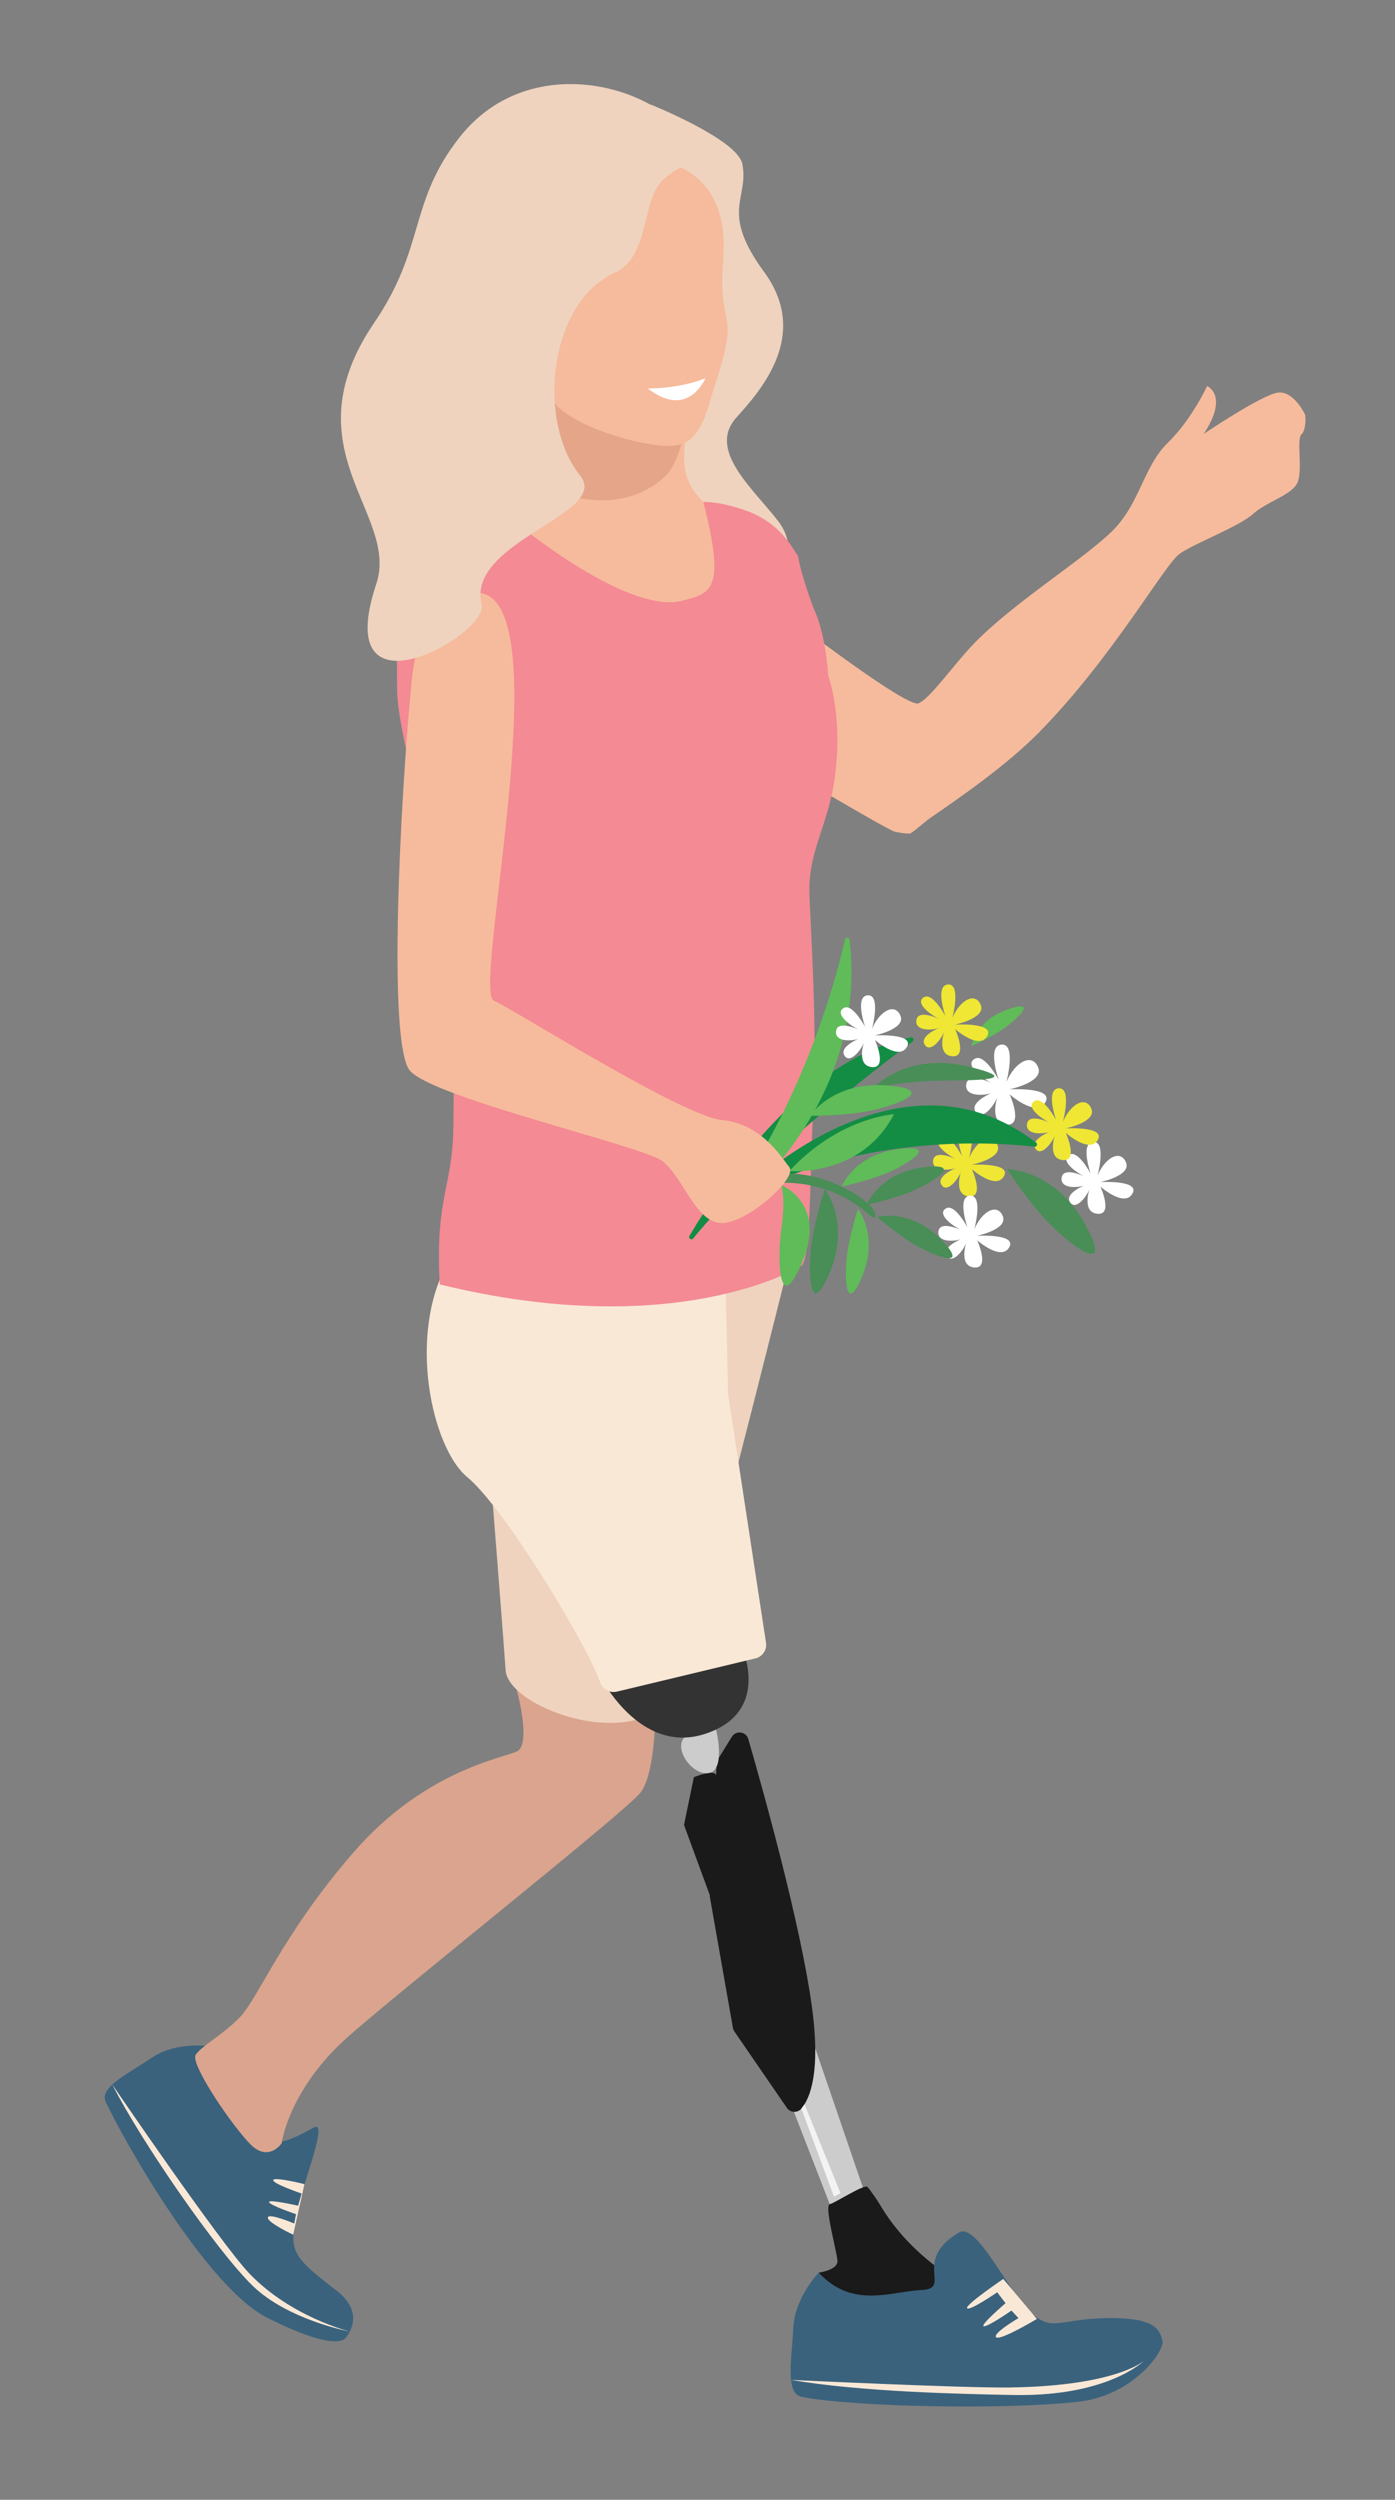 <?xml version="1.0" encoding="UTF-8"?>
<svg id="Layer_1" data-name="Layer 1" xmlns="http://www.w3.org/2000/svg" viewBox="0 0 245 439">
  <rect x="0" y="0" width="245" height="439" fill="#808080" stroke="none"/>
  <defs>
    <style>
      .cls-1 {
        fill: #f3f3f3;
      }

      .cls-2, .cls-3 {
        fill: #f9e8d6;
      }

      .cls-4, .cls-5 {
        fill: #efd3be;
      }

      .cls-6, .cls-7 {
        fill: #f6bb9c;
      }

      .cls-8 {
        fill: #f48a94;
      }

      .cls-9 {
        fill: #fff;
      }

      .cls-10 {
        fill: #efe733;
      }

      .cls-11 {
        fill: #333;
      }

      .cls-12 {
        fill: #ccc;
      }

      .cls-13 {
        fill: #148d44;
      }

      .cls-14 {
        fill: #1a1a1a;
      }

      .cls-15 {
        fill: #3a627d;
      }

      .cls-16 {
        fill: #5fbc58;
      }

      .cls-17 {
        fill: #5e3d21;
      }

      .cls-18 {
        fill: #488e56;
      }

      .cls-3, .cls-19, .cls-5, .cls-20, .cls-7 {
        fill-rule: evenodd;
      }

      .cls-19 {
        fill: #dba48e;
      }

      .cls-20 {
        fill: #e5a589;
      }
    </style>
  </defs>
  <path class="cls-7" d="m163.62,143.48c4.74-3.26,13.24-9.12,18.93-14.93,12.99-13.26,21.97-29.43,24.63-31.3,2.66-1.87,10.37-4.74,12.86-6.97,2.49-2.24,6.86-3.33,7.83-5.53.97-2.2-.22-7.62.71-8.48.92-.86.66-3.38.66-3.38,0,0-1.99-4.36-4.87-3.93-2.88.44-12.96,7.24-12.96,7.24,4.48-6.78.59-8.41.59-8.41,0,0-2.65,5.83-6.91,9.98-4.26,4.14-4.84,10.57-9.67,15.41-4.82,4.84-17.36,12.62-24.27,19.74-3.71,3.83-7.83,9.84-9.85,10.59-2.19.82-23.44-15.61-23.44-15.61l-16.72,17.22s34.54,20.67,36,20.93c.17.03,2.8.62,2.93.17.11.11,3.45-2.84,3.56-2.73Z"/>
  <g>
    <g>
      <g>
        <path class="cls-15" d="m36.34,359.31s-5.54-.73-9.61,2.02c-4.07,2.75-9.37,5.23-8.17,7.78,3.56,7.55,17.91,32.63,28.32,37.9,8.52,4.31,12.84,4.86,13.88,3.52,1.04-1.34,2.85-4.77-1.61-8.22-7.18-5.55-8.15-6.62-7.46-11.82.69-5.2,6.33-18.47,3.4-16.86-2.92,1.61-7.9,4.6-11.04.75-3.14-3.86-9.18-7.14-7.71-15.07Z"/>
        <path class="cls-2" d="m51.51,392.46s-4.57-2.14-4.47-3.02c.1-.88,4.64,1.05,4.64,1.05l.31-1.65s-4.5-1.5-4.73-2.1c-.23-.59,5.1.62,5.1.62l.61-2.14s-5.16-1.76-4.98-2.37c.18-.61,5.48.72,5.48.72l-1.98,8.88Z"/>
        <path class="cls-2" d="m61.44,409.46s-10.88-2.02-17.08-8.05c-6.2-6.03-19.41-25.05-24.63-35.32,0,0,18.94,27.81,24.06,33.17,7.33,7.67,17.65,10.2,17.65,10.2Z"/>
      </g>
      <path class="cls-19" d="m42.16,354.23c-3,3.12-6.71,5.02-7.78,6.61-1.07,1.59,6.49,12.65,9.66,15.79,3.17,3.13,5.43-.24,5.43-.24,0,0,1.19-9.58,11.97-18.99,10.78-9.42,48.34-39.18,51.03-42.57,2.69-3.39,2.62-14.39,2.62-14.39l-24.35-3.72s2.7,9.67,0,10.88c-2.7,1.2-16.32,3.46-28.72,17.78-12.4,14.31-16.69,25.56-19.86,28.85Z"/>
    </g>
    <path class="cls-5" d="m141.67,209.26s-16.77,67.85-22.21,85.61c-4.38,14.31-30.17,5.61-30.66-1.55-.48-7.17-5.89-75.51-5.89-75.51l7.37-23.71,51.38,15.16Z"/>
  </g>
  <g>
    <g>
      <polygon class="cls-12" points="139.2 370.27 147.81 392.46 153.44 389.69 143.18 359.71 139.2 370.27"/>
      <path class="cls-14" d="m167.05,399.85s-7.52-4.3-12.36-12.44c-.58-.97-1.82-2.79-2.34-3.35-.52-.56-5.61,2.77-6.62,3.03-1.02.26,1.27,8.36,1.35,9.97.08,1.6-3.29,2.05-3.29,2.05,0,0,4.28,5.83,11.07,4.57,3.63-.68,11.23.75,11.71-1.36.48-2.1.49-2.47.49-2.47Z"/>
      <path class="cls-14" d="m121.86,312.1s3.8-1.55,3.89-.26l.11-2.14c.01-.27.1-.53.24-.76l2.43-3.93c.73-1.18,2.51-.94,2.89.39,2.54,8.78,9.15,32.36,11.15,46.85,1.6,11.57-.27,16.21-1.82,18.05-.68.81-1.95.75-2.55-.12l-9.22-13.42c-.13-.19-.22-.4-.26-.63l-4.04-22.95c-.02-.12-.03-.24-.02-.36l-4.53-12.33,1.73-8.39Z"/>
      <polygon class="cls-1" points="141.3 369.54 147.61 385.16 146.47 385.77 140.75 370.31 141.3 369.54"/>
      <path class="cls-12" d="m125.76,303.74s1.71,6.82-1.09,7.59c-2.8.77-6.39-3.99-4.53-6.14,1.86-2.15,3.45-3.7,5.62-1.45Z"/>
      <g>
        <path class="cls-15" d="m143.79,399.12s-4.22,4.35-4.46,9.67c-.24,5.32-1.52,11.54,1.48,12.14,8.87,1.78,36.17,2.31,48.73.83,9.59-1.13,15.1-8.97,14.62-10.74-.49-1.77-1.14-3.78-8.19-3.92-9.84-.2-11.03,2.81-15.11-1.16-4.08-3.97-9.36-15.73-12.46-13.87-8.29,4.97-1.11,9.85-6.5,10.09-5.39.24-12.16,3.37-18.1-3.04Z"/>
        <path class="cls-2" d="m182.09,407.25s-6.44,3.87-7.14,3.21,3.92-3.36,3.92-3.36l-1.23-1.33s-4.22,2.94-4.88,2.75,3.84-4.04,3.84-4.04l-1.46-1.92s-4.87,3.35-5.29,2.8c-.42-.55,6.35-5.14,6.35-5.14l5.9,7.02Z"/>
        <path class="cls-2" d="m200.95,414.57s-6.31,6.34-22.9,6.03c-9.38-.17-26.81-.55-39.12-2.65,0,0,30.42,1.45,38.46,1.33,18.83-.28,23.56-4.71,23.56-4.71Z"/>
      </g>
    </g>
    <path class="cls-11" d="m129.55,287.46s6.83,12.54-5.28,16.89c-12.11,4.35-19.17-10.53-19.17-10.53l24.45-6.36Z"/>
  </g>
  <path class="cls-3" d="m81.39,219.59c-1.33-.15-2.06.95-2.72,2.12-7.2,12.8-2.79,32.59,3.38,37.68,6.36,5.24,20.68,28.68,23.4,36.14.44,1.21,1.73,1.87,2.97,1.53l24.34-5.84c1.2-.33,1.96-1.51,1.77-2.74l-6.63-43.45c-.01-.09-.02-.18-.03-.27l-.51-22.93c-.05-1.21-.97-2.21-2.17-2.35l-43.79.12Z"/>
  <path class="cls-4" d="m102.16,76.05l23.98,43.17s-1.33-6.24,4.54-10.04c5.7-3.68,10.63-11.61,6.02-17.62-4.45-5.79-12.52-12.51-7.37-18.23,4.38-4.87,12.96-14.53,4.87-25.57-7.83-10.68-2.6-12.82-3.83-18.98-.86-4.31-16.1-10.43-16.1-10.43,0,0-21.91,45.98-12.11,57.7Z"/>
  <g>
    <g>
      <path class="cls-7" d="m96.47,71.22c-.19,1.83,1.83,9.66-.03,11.64-1.67,1.16-4.09,8.62-4.99,11.24,2.03,2.59,20.8,20.15,33.03,14.48,7.82-3.62,1.07-18.45-.51-20.04-5.38-4.93-3.68-8.71-3.11-16.63-3.91-3.39-15.55-2.26-21.9.48-.51.8-1.79-2.08-2.48-1.16Z"/>
      <path class="cls-20" d="m120.34,72.27l.39.92s-1.02,7.86-4,10.55c-2.99,2.7-7.57,5.04-14.91,3.77-3.46-.6-6.16.36-6.16.36,0,0,.57-4.56.78-5.01,1.58-3.28.12-11.72.12-11.72l23.79,1.14Z"/>
    </g>
    <path class="cls-17" d="m91.44,61.12s-.77.5-.13,1.49l.13-1.49Z"/>
    <path class="cls-6" d="m92.7,48.91s-.39,8.46.95,14.76c.48,2.23,2.17,5.41,3.18,6.63,4.22,5.09,15.95,7.85,19.82,8,4.09.16,6.24-1.16,8.28-8.58,1.06-3.84,3.55-9.76,2.68-13.7-1.31-5.9-.55-9.14-.56-11.16-.01-2.04,1.76-16.78-16.29-17.43-17.45-.63-18,14.47-18.05,21.48Z"/>
  </g>
  <path class="cls-8" d="m146.69,136.03c-1.1,8.8-4.65,12.99-4.54,20.64.05,3.88,1.59,25.07.58,40.4-.41,6.21-.3,23.87-1.9,25.14-.53.44-22.12,13.52-63.6,3.35-.84-15.63,2.34-16.92,2.4-28.12.06-12.77.48-19,.35-23.25-.4-12.94-10.2-43.74-10.24-53.05-.04-9.31-.32-17.09,3.31-21.11.28-.3,1.44-.79,1.44-.79,0,0,0,0,0,0l15.05-8.31s16.32,13.76,26.87,14.77c1.25.12,2.42.06,3.47-.22,4.93-1.33,7.67-1.66,3.64-17.33,0,0,3.03-.14,7.76,1.62,6.63,2.46,8.51,7.88,8.87,7.8,0,0,.32,2.76,2.73,9.21,2.23,4.7,2.58,11.89,2.58,11.89,0,0,2.56,6.69,1.22,17.38Z"/>
  <g>
    <g>
      <path class="cls-9" d="m193.27,208.39s4.18,3.7,5.61,1.24c1.43-2.46-5.66-2.03-5.66-2.03,0,0,5.47-1.12,4.54-3.44-.93-2.32-3.62-.97-5,2.28,0,0,1.62-6.03-.75-5.89-2.36.14-.46,5.56-.46,5.56,0,0-2.23-4.22-3.76-3.33s.56,2.73,2.6,3.8c0,0-3.66-1.76-3.94.24-.28,1.99,2.88,1.8,4.03,1.34,0,0-3.48,1.4-2.59,2.92s2.73-.56,3.43-2.18c0,0-1.34,4.03,1.44,4.26,2.78.23.5-4.78.5-4.78Z"/>
      <path class="cls-10" d="m170.7,205.34s4.18,3.7,5.61,1.24-5.66-2.03-5.66-2.03c0,0,5.47-1.12,4.54-3.44-.93-2.32-3.62-.97-5,2.28,0,0,1.62-6.03-.75-5.89-2.36.14-.46,5.56-.46,5.56,0,0-2.23-4.22-3.76-3.33-1.53.88.56,2.73,2.6,3.8,0,0-3.66-1.76-3.94.24-.28,1.99,2.88,1.8,4.03,1.34,0,0-3.48,1.4-2.59,2.92.88,1.53,2.73-.56,3.43-2.18,0,0-1.34,4.03,1.44,4.26,2.78.23.5-4.78.5-4.78Z"/>
      <path class="cls-9" d="m171.63,217.82s4.18,3.7,5.61,1.24c1.43-2.46-5.66-2.03-5.66-2.03,0,0,5.47-1.12,4.54-3.44-.93-2.32-3.62-.97-5,2.28,0,0,1.62-6.03-.75-5.89-2.36.14-.46,5.56-.46,5.56,0,0-2.23-4.22-3.76-3.33-1.53.88.56,2.73,2.6,3.8,0,0-3.66-1.76-3.94.24-.28,1.99,2.88,1.8,4.03,1.34,0,0-3.48,1.4-2.59,2.92.88,1.53,2.73-.56,3.43-2.18,0,0-1.34,4.03,1.44,4.26,2.78.23.5-4.78.5-4.78Z"/>
      <path class="cls-9" d="m177.33,192.19s4.66,4.13,6.26,1.39c1.6-2.74-6.32-2.27-6.32-2.27,0,0,6.1-1.25,5.07-3.84-1.04-2.59-4.04-1.08-5.59,2.54,0,0,1.8-6.73-.84-6.57-2.64.16-.51,6.21-.51,6.21,0,0-2.49-4.71-4.2-3.72-1.71.99.62,3.05,2.9,4.24,0,0-4.09-1.96-4.4.26-.31,2.23,3.21,2.01,4.5,1.5,0,0-3.88,1.56-2.89,3.26.99,1.71,3.05-.62,3.83-2.44,0,0-1.5,4.5,1.61,4.76,3.11.25.56-5.33.56-5.33Z"/>
      <path class="cls-18" d="m176.86,205.3s8.54.09,13.81,9.88c5.27,9.8-3.42,2.92-7-.95-3.57-3.87-6.81-8.94-6.81-8.94Z"/>
      <path class="cls-18" d="m153.46,191s5.76-6.31,16.57-3.7c10.81,2.6-.12,2.4-5.38,2.48-5.27.09-11.19,1.22-11.19,1.22Z"/>
      <path class="cls-10" d="m187.19,198.96s4.18,3.7,5.61,1.24-5.66-2.03-5.66-2.03c0,0,5.47-1.12,4.54-3.44-.93-2.32-3.62-.97-5,2.28,0,0,1.62-6.03-.75-5.89-2.36.14-.46,5.56-.46,5.56,0,0-2.23-4.22-3.76-3.33-1.53.88.56,2.73,2.6,3.8,0,0-3.66-1.76-3.94.24-.28,1.99,2.88,1.8,4.03,1.34,0,0-3.48,1.4-2.59,2.92.88,1.53,2.73-.56,3.43-2.18,0,0-1.34,4.03,1.44,4.26,2.78.23.5-4.78.5-4.78Z"/>
      <path class="cls-13" d="m121.09,217.03c6.14-10.37,20.53-31.21,38.88-34.85.42-.08.67.47.32.73-5.64,4.19-27.24,20.61-38.54,34.58-.32.39-.92-.03-.66-.46Z"/>
      <path class="cls-13" d="m130.22,209.44c7.2-6.62,30.5-25.04,51.75-8.78.33.25.12.78-.29.73-6.03-.72-29.73-2.61-50.98,8.71-.42.23-.83-.33-.47-.65Z"/>
      <path class="cls-16" d="m127.45,213.58c6.63-5.38,24.76-22.66,21.76-48.58-.05-.45-.7-.49-.8-.04-1.57,6.99-7.31,28.72-21.53,48.06-.28.39.21.86.58.56Z"/>
      <g>
        <g>
          <path class="cls-16" d="m137.2,208.11s8.04,3.19,3.73,13.44c-4.3,10.26-4.42-.82-3.67-6.04.76-5.21-.07-7.41-.07-7.41Z"/>
          <path class="cls-16" d="m138.64,205.65s12.56,1.19,18.37-9.98c0,0-9.64.55-18.37,9.98Z"/>
          <path class="cls-18" d="m144.86,208.84s4.58,5.77.86,14.62c-3.71,8.85-3.82-.71-3.16-5.21.65-4.5,2.3-9.41,2.3-9.41Z"/>
          <path class="cls-16" d="m150.69,212.32s3.73,4.7.7,11.9c-3.02,7.2-3.11-.58-2.57-4.24.53-3.66,1.87-7.67,1.87-7.67Z"/>
          <path class="cls-18" d="m154.08,213.71s5.78-1.59,11.23,4.01c5.45,5.6-1.75,2.63-4.91.71-3.16-1.92-6.32-4.72-6.32-4.72Z"/>
          <path class="cls-18" d="m152.21,211.56s2.21-5.58,9.96-6.56c7.75-.98,1.05,2.98-2.38,4.35-3.44,1.37-7.58,2.21-7.58,2.21Z"/>
          <path class="cls-16" d="m147.82,208.36s2.21-5.58,9.96-6.56c7.75-.98,1.05,2.98-2.38,4.35-3.44,1.37-7.57,2.21-7.57,2.21Z"/>
        </g>
        <path class="cls-18" d="m130.18,208.79s11.89-4.23,21.82,3.98c0,0,2.39,2.35,1.58-.01s-14.07-10.96-23.4-3.97Z"/>
      </g>
      <path class="cls-9" d="m153.66,182.63s4.18,3.7,5.61,1.24-5.66-2.03-5.66-2.03c0,0,5.47-1.12,4.54-3.44-.93-2.32-3.62-.97-5,2.28,0,0,1.62-6.03-.75-5.89-2.36.14-.46,5.56-.46,5.56,0,0-2.23-4.22-3.76-3.33-1.53.88.56,2.73,2.6,3.8,0,0-3.66-1.76-3.94.24-.28,1.99,2.88,1.8,4.03,1.34,0,0-3.48,1.4-2.59,2.92.88,1.53,2.73-.56,3.43-2.18,0,0-1.34,4.03,1.44,4.26,2.78.23.5-4.78.5-4.78Z"/>
      <path class="cls-16" d="m142.23,195.96s4.08-6.13,13.64-5.33c9.56.8.5,3.85-3.98,4.61-4.48.76-9.66.72-9.66.72Z"/>
      <path class="cls-16" d="m170.59,183.71s.79-4.52,6.44-6.46c5.66-1.94,1.25,2.07-1.11,3.63s-5.33,2.83-5.33,2.83Z"/>
      <path class="cls-10" d="m167.76,180.73s4.18,3.7,5.61,1.24c1.43-2.46-5.66-2.03-5.66-2.03,0,0,5.47-1.12,4.54-3.44-.93-2.32-3.62-.97-5,2.28,0,0,1.62-6.03-.75-5.89-2.36.14-.46,5.56-.46,5.56,0,0-2.23-4.22-3.76-3.33-1.53.88.56,2.73,2.6,3.8,0,0-3.66-1.76-3.94.24-.28,1.99,2.88,1.8,4.03,1.34,0,0-3.48,1.4-2.59,2.92.88,1.53,2.73-.56,3.43-2.18,0,0-1.34,4.03,1.44,4.26,2.78.23.5-4.78.5-4.78Z"/>
    </g>
    <path class="cls-7" d="m85.4,104.42s-11.22-4.6-13.16,15.76c-1.94,20.36-4.19,63.08-.26,67.83,3.93,4.75,40.73,13.21,44.32,15.87,3.59,2.66,5.9,10.95,10.49,10.91,4.59-.04,13.3-7.95,11.85-9.79-1.45-1.85-4.95-7.66-11.85-8.31-6.91-.65-36.3-19.26-40.07-20.97-3.77-1.71,10.82-66.04-1.32-71.29Z"/>
  </g>
  <path class="cls-4" d="m122.19,29.34s-1.75-1.36-5.69,2.19c-3.93,3.54-2.27,13.56-8.59,16.41-11.5,5.18-13.73,25.97-6.02,35.58,5.44,6.77-20.05,11.48-17.31,22.66,1.29,5.25-26.77,21.15-18.49-3.65,4.1-12.29-15.55-23.56-.35-45.88,9.04-13.27,5.98-21.07,14.94-32.5,14.34-18.27,42.53-6.17,41.5,5.18Z"/>
  <path class="cls-9" d="m113.77,68.21s5.24.14,10.11-1.77c0,0-3,7.31-10.11,1.77Z"/>
</svg>